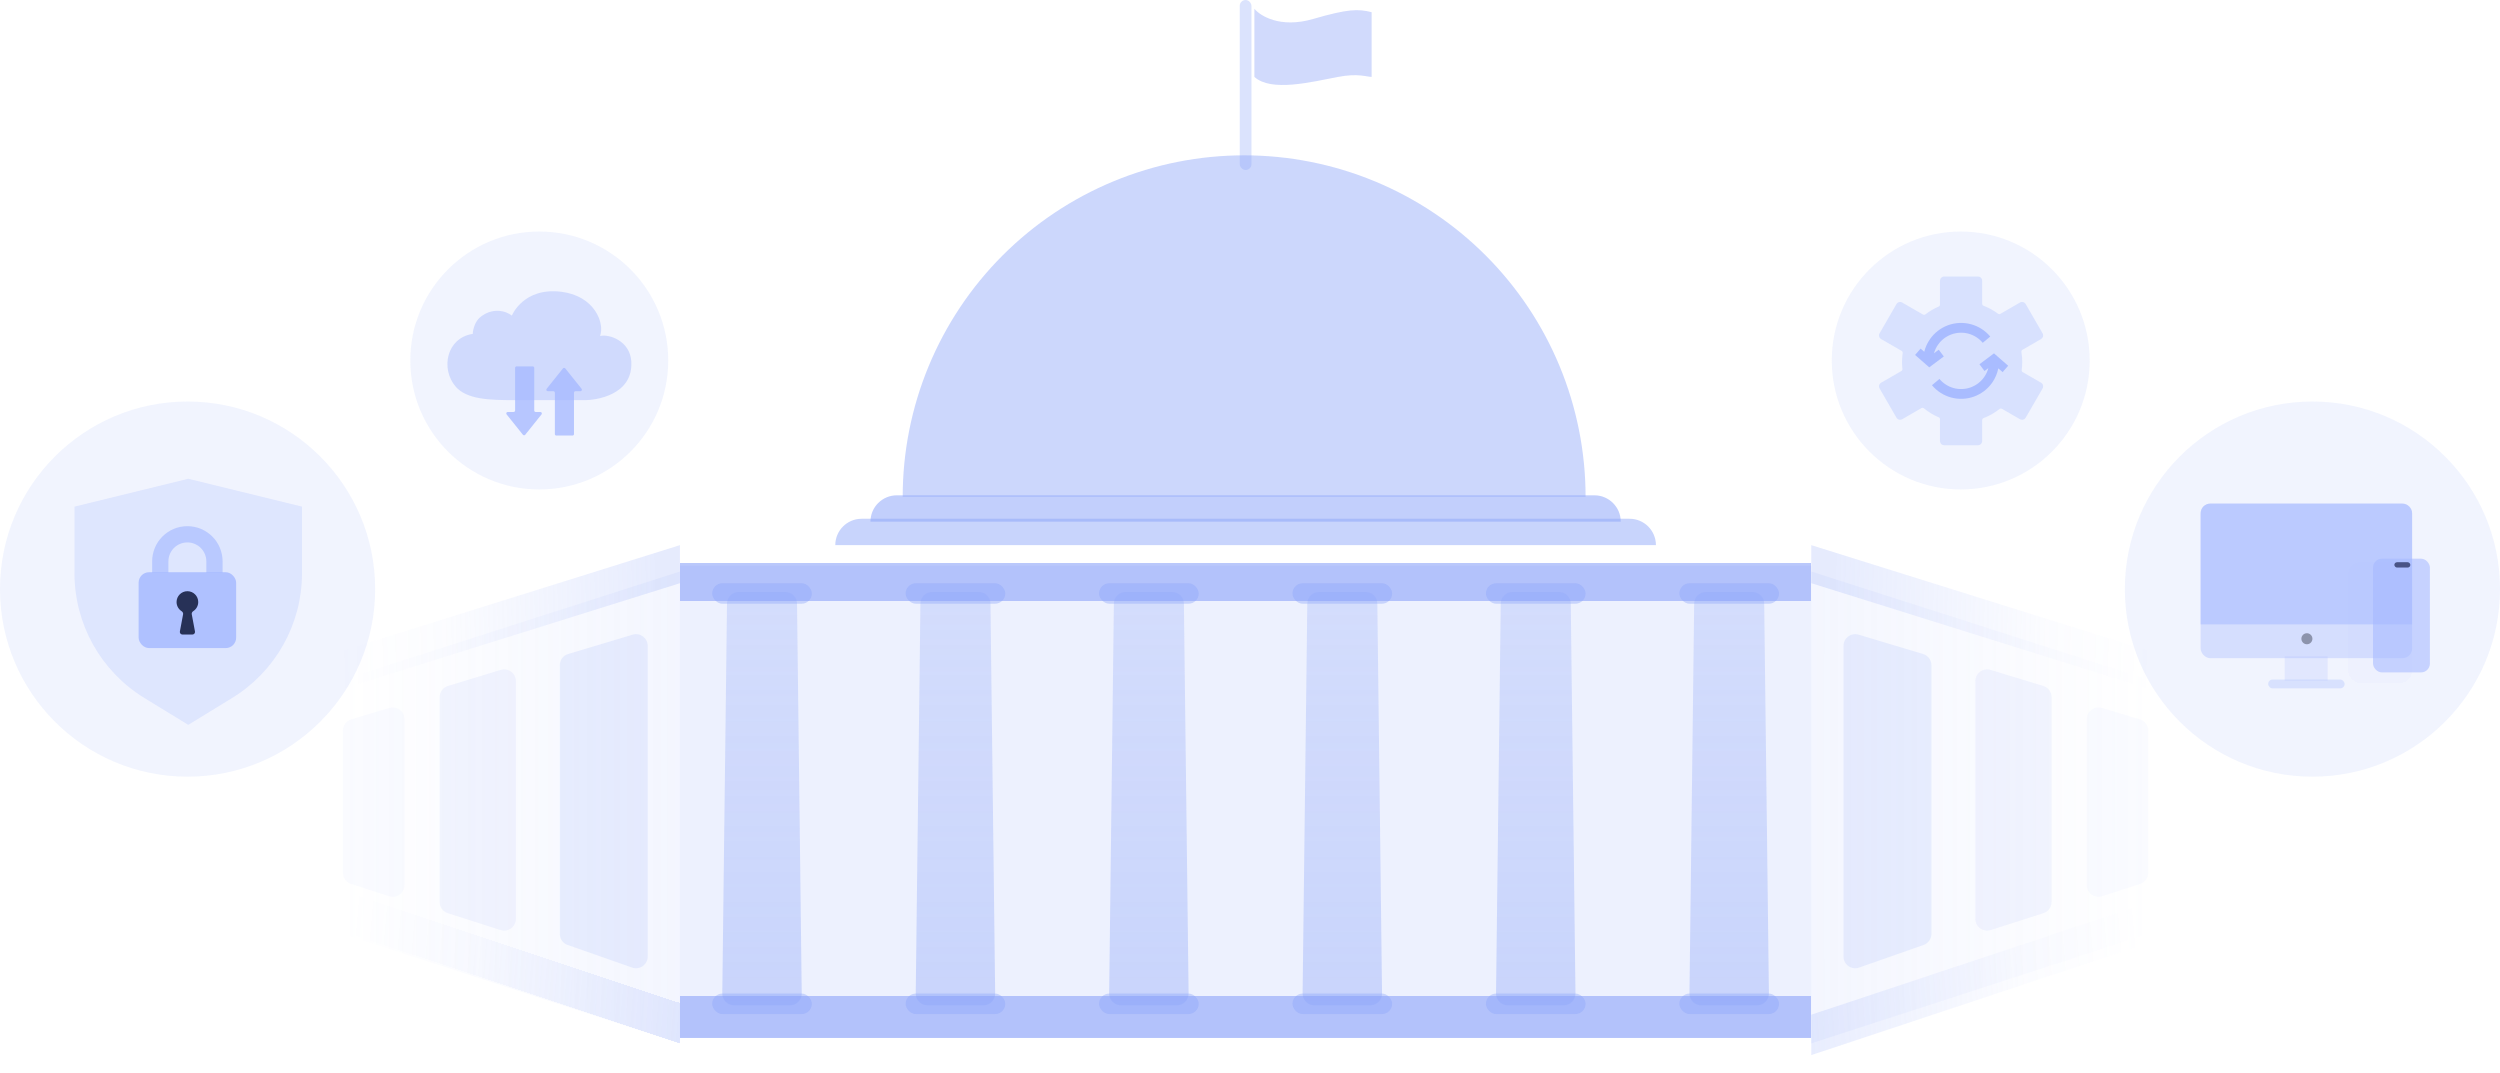 <svg width="853" height="366" viewBox="0 0 853 366" fill="none" xmlns="http://www.w3.org/2000/svg">
<g filter="url(#filter0_b_1424_68056)">
<rect x="423" width="4" height="58" rx="2" fill="#8CA4F9" fill-opacity="0.31"/>
</g>
<g filter="url(#filter1_b_1424_68056)">
<rect x="232" y="193" width="386" height="161" fill="#8CA4F9" fill-opacity="0.16"/>
</g>
<g filter="url(#filter2_bd_1424_68056)">
<rect x="232" y="186" width="386" height="13" fill="#8CA4F9" fill-opacity="0.6" shape-rendering="crispEdges"/>
</g>
<g filter="url(#filter3_b_1424_68056)">
<path d="M117 318.616V231.885L232 195V356L117 318.616Z" fill="url(#paint0_linear_1424_68056)" fill-opacity="0.1"/>
</g>
<path d="M191 226.975C191 225.209 192.159 223.651 193.851 223.144L215.851 216.545C218.417 215.775 221 217.697 221 220.376V326.36C221 329.116 218.278 331.046 215.677 330.135L193.677 322.426C192.074 321.864 191 320.35 191 318.651V226.975Z" fill="#8CA4F9" fill-opacity="0.16"/>
<path d="M150 237.877C150 236.116 151.151 234.563 152.835 234.05L170.835 228.572C173.405 227.79 176 229.713 176 232.399V313.521C176 316.231 173.362 318.156 170.782 317.331L152.782 311.574C151.124 311.044 150 309.504 150 307.764V237.877Z" fill="#8CA4F9" fill-opacity="0.1"/>
<path d="M117 249.289C117 247.524 118.157 245.967 119.848 245.459L132.848 241.549C135.415 240.777 138 242.699 138 245.38V301.996C138 304.713 135.349 306.64 132.765 305.801L119.765 301.582C118.116 301.047 117 299.511 117 297.777V249.289Z" fill="#8CA4F9" fill-opacity="0.04"/>
<g filter="url(#filter4_b_1424_68056)">
<path d="M117 222.012L232 186V198.988L117 235V222.012Z" fill="url(#paint1_linear_1424_68056)" fill-opacity="0.21"/>
</g>
<g filter="url(#filter5_bd_1424_68056)">
<path d="M232 346.216L117 308V321.784L232 360V346.216Z" fill="url(#paint2_linear_1424_68056)" fill-opacity="0.21" shape-rendering="crispEdges"/>
</g>
<g filter="url(#filter6_b_1424_68056)">
<path d="M733 318.616V231.885L618 195V356L733 318.616Z" fill="url(#paint3_linear_1424_68056)" fill-opacity="0.1"/>
</g>
<path d="M659 226.975C659 225.209 657.841 223.651 656.149 223.144L634.149 216.545C631.583 215.775 629 217.697 629 220.376V326.36C629 329.116 631.722 331.046 634.323 330.135L656.323 322.426C657.926 321.864 659 320.35 659 318.651V226.975Z" fill="#8CA4F9" fill-opacity="0.16"/>
<path d="M700 237.877C700 236.116 698.849 234.563 697.165 234.05L679.165 228.572C676.595 227.79 674 229.713 674 232.399V313.521C674 316.231 676.638 318.156 679.218 317.331L697.218 311.574C698.876 311.044 700 309.504 700 307.764V237.877Z" fill="#8CA4F9" fill-opacity="0.1"/>
<path d="M733 249.289C733 247.524 731.843 245.967 730.152 245.459L717.152 241.549C714.585 240.777 712 242.699 712 245.38V301.996C712 304.713 714.651 306.64 717.235 305.801L730.235 301.582C731.884 301.047 733 299.511 733 297.777V249.289Z" fill="#8CA4F9" fill-opacity="0.04"/>
<g filter="url(#filter7_b_1424_68056)">
<path d="M733 222.012L618 186V198.988L733 235V222.012Z" fill="url(#paint4_linear_1424_68056)" fill-opacity="0.21"/>
</g>
<g filter="url(#filter8_b_1424_68056)">
<path d="M618 346.216L733 308V321.784L618 360V346.216Z" fill="url(#paint5_linear_1424_68056)" fill-opacity="0.21"/>
</g>
<g filter="url(#filter9_bd_1424_68056)">
<rect x="232" y="346" width="386" height="14" fill="#8CA4F9" fill-opacity="0.6" shape-rendering="crispEdges"/>
</g>
<g filter="url(#filter10_b_1424_68056)">
<path d="M541 169.5C541 154.201 537.987 139.052 532.132 124.917C526.277 110.783 517.696 97.94 506.878 87.122C496.06 76.304 483.217 67.723 469.083 61.868C454.948 56.013 439.799 53 424.5 53C409.201 53 394.052 56.013 379.917 61.868C365.783 67.723 352.94 76.304 342.122 87.122C331.304 97.94 322.723 110.783 316.868 124.917C311.013 139.052 308 154.201 308 169.5L424.5 169.5H541Z" fill="#8CA4F9" fill-opacity="0.44"/>
</g>
<g filter="url(#filter11_b_1424_68056)">
<path d="M448 6.486C436.699 9.768 429.905 5.324 428 3V26.238C433.714 31.467 447.429 27.981 456.571 26.238C463.429 24.931 466.286 26.238 468 26.238V4.162C463.429 3 460 3 448 6.486Z" fill="#8CA4F9" fill-opacity="0.4"/>
</g>
<g filter="url(#filter12_b_1424_68056)">
<path d="M297 178C297 173.029 301.029 169 306 169H544C548.971 169 553 173.029 553 178H297Z" fill="#8CA4F9" fill-opacity="0.53"/>
</g>
<g filter="url(#filter13_b_1424_68056)">
<path d="M285 186C285 181.029 289.029 177 294 177H556C560.971 177 565 181.029 565 186H285Z" fill="#8CA4F9" fill-opacity="0.48"/>
</g>
<g filter="url(#filter14_b_1424_68056)">
<path d="M248.051 205.952C248.077 203.762 249.86 202 252.051 202H267.946C270.137 202 271.92 203.762 271.946 205.952L273.55 338.952C273.576 341.18 271.778 343 269.55 343H250.447C248.219 343 246.42 341.18 246.447 338.952L248.051 205.952Z" fill="url(#paint6_linear_1424_68056)" fill-opacity="0.37"/>
</g>
<g filter="url(#filter15_b_1424_68056)">
<rect x="243" y="339" width="34" height="7" rx="3.5" fill="#8CA4F9" fill-opacity="0.39"/>
</g>
<g filter="url(#filter16_b_1424_68056)">
<rect x="243" y="199" width="34" height="7" rx="3.5" fill="#8CA4F9" fill-opacity="0.39"/>
</g>
<g filter="url(#filter17_b_1424_68056)">
<path d="M314.051 205.952C314.077 203.762 315.86 202 318.051 202H333.946C336.137 202 337.92 203.762 337.946 205.952L339.55 338.952C339.576 341.18 337.778 343 335.55 343H316.447C314.219 343 312.42 341.18 312.447 338.952L314.051 205.952Z" fill="url(#paint7_linear_1424_68056)" fill-opacity="0.37"/>
</g>
<g filter="url(#filter18_b_1424_68056)">
<rect x="309" y="339" width="34" height="7" rx="3.5" fill="#8CA4F9" fill-opacity="0.39"/>
</g>
<g filter="url(#filter19_b_1424_68056)">
<rect x="309" y="199" width="34" height="7" rx="3.5" fill="#8CA4F9" fill-opacity="0.39"/>
</g>
<g filter="url(#filter20_b_1424_68056)">
<path d="M380.051 205.952C380.077 203.762 381.86 202 384.051 202H399.946C402.137 202 403.92 203.762 403.946 205.952L405.55 338.952C405.576 341.18 403.778 343 401.55 343H382.447C380.219 343 378.42 341.18 378.447 338.952L380.051 205.952Z" fill="url(#paint8_linear_1424_68056)" fill-opacity="0.37"/>
</g>
<g filter="url(#filter21_b_1424_68056)">
<rect x="375" y="339" width="34" height="7" rx="3.5" fill="#8CA4F9" fill-opacity="0.39"/>
</g>
<g filter="url(#filter22_b_1424_68056)">
<rect x="375" y="199" width="34" height="7" rx="3.5" fill="#8CA4F9" fill-opacity="0.39"/>
</g>
<g filter="url(#filter23_b_1424_68056)">
<path d="M446.051 205.952C446.077 203.762 447.86 202 450.051 202H465.946C468.137 202 469.92 203.762 469.946 205.952L471.55 338.952C471.576 341.18 469.778 343 467.55 343H448.447C446.219 343 444.42 341.18 444.447 338.952L446.051 205.952Z" fill="url(#paint9_linear_1424_68056)" fill-opacity="0.37"/>
</g>
<g filter="url(#filter24_b_1424_68056)">
<rect x="441" y="339" width="34" height="7" rx="3.5" fill="#8CA4F9" fill-opacity="0.39"/>
</g>
<g filter="url(#filter25_b_1424_68056)">
<rect x="441" y="199" width="34" height="7" rx="3.5" fill="#8CA4F9" fill-opacity="0.39"/>
</g>
<g filter="url(#filter26_b_1424_68056)">
<path d="M512.051 205.952C512.077 203.762 513.86 202 516.051 202H531.946C534.137 202 535.92 203.762 535.946 205.952L537.55 338.952C537.576 341.18 535.778 343 533.55 343H514.447C512.219 343 510.42 341.18 510.447 338.952L512.051 205.952Z" fill="url(#paint10_linear_1424_68056)" fill-opacity="0.37"/>
</g>
<g filter="url(#filter27_b_1424_68056)">
<rect x="507" y="339" width="34" height="7" rx="3.5" fill="#8CA4F9" fill-opacity="0.39"/>
</g>
<g filter="url(#filter28_b_1424_68056)">
<rect x="507" y="199" width="34" height="7" rx="3.5" fill="#8CA4F9" fill-opacity="0.39"/>
</g>
<g filter="url(#filter29_b_1424_68056)">
<path d="M578.051 205.952C578.077 203.762 579.86 202 582.051 202H597.946C600.137 202 601.92 203.762 601.946 205.952L603.55 338.952C603.576 341.18 601.778 343 599.55 343H580.447C578.219 343 576.42 341.18 576.447 338.952L578.051 205.952Z" fill="url(#paint11_linear_1424_68056)" fill-opacity="0.37"/>
</g>
<g filter="url(#filter30_b_1424_68056)">
<rect x="573" y="339" width="34" height="7" rx="3.5" fill="#8CA4F9" fill-opacity="0.39"/>
</g>
<g filter="url(#filter31_b_1424_68056)">
<rect x="573" y="199" width="34" height="7" rx="3.5" fill="#8CA4F9" fill-opacity="0.39"/>
</g>
<g filter="url(#filter32_b_1424_68056)">
<circle cx="64" cy="201" r="64" fill="#8CA4F9" fill-opacity="0.12"/>
</g>
<g filter="url(#filter33_b_1424_68056)">
<path d="M103.043 172.859L64.229 163.353L25.414 172.859V195.594C25.414 212.964 34.446 229.085 49.261 238.155L64.229 247.319L79.197 238.155C94.011 229.085 103.043 212.964 103.043 195.594V172.859Z" fill="#A4B8FF" fill-opacity="0.24"/>
</g>
<path fill-rule="evenodd" clip-rule="evenodd" d="M63.932 185.076C60.358 185.076 57.461 187.973 57.461 191.547V195.529H51.915V191.547C51.915 184.91 57.295 179.53 63.932 179.53C70.569 179.53 75.949 184.91 75.949 191.547V195.529H70.403V191.547C70.403 187.973 67.506 185.076 63.932 185.076Z" fill="#A4B8FF" fill-opacity="0.64"/>
<g filter="url(#filter34_b_1424_68056)">
<rect x="47.298" y="195.245" width="33.278" height="25.883" rx="3.561" fill="#A4B8FF" fill-opacity="0.8"/>
</g>
<path fill-rule="evenodd" clip-rule="evenodd" d="M65.425 209.581C65.346 209.161 65.585 208.754 65.944 208.522C66.963 207.864 67.638 206.717 67.638 205.413C67.638 203.374 65.988 201.721 63.95 201.716C63.95 201.716 63.95 201.716 63.95 201.716C63.95 201.716 63.95 201.716 63.95 201.716C63.95 201.716 63.95 201.716 63.95 201.716C63.947 201.716 63.944 201.716 63.941 201.716C61.899 201.716 60.243 203.371 60.243 205.413C60.243 206.723 60.924 207.873 61.95 208.53C62.312 208.761 62.552 209.17 62.473 209.592L61.375 215.452C61.272 216 61.692 216.506 62.25 216.506H65.651C66.208 216.506 66.628 216 66.526 215.452L65.425 209.581Z" fill="#273157"/>
<g filter="url(#filter35_b_1424_68056)">
<circle cx="789" cy="201" r="64" fill="#8CA4F9" fill-opacity="0.12"/>
</g>
<rect x="779.534" y="223.956" width="14.657" height="8.285" fill="#A4B8FF" fill-opacity="0.2"/>
<g filter="url(#filter36_b_1424_68056)">
<rect x="750.857" y="171.823" width="72.154" height="52.751" rx="3.314" fill="#A4B8FF" fill-opacity="0.36"/>
</g>
<g filter="url(#filter37_b_1424_68056)">
<path d="M750.857 175.137C750.857 173.307 752.341 171.823 754.171 171.823H819.698C821.528 171.823 823.011 173.307 823.011 175.137V213.054H750.857V175.137Z" fill="#A4B8FF" fill-opacity="0.52"/>
</g>
<g filter="url(#filter38_b_1424_68056)">
<rect x="773.901" y="231.85" width="26.072" height="3.032" rx="1.516" fill="#A4B8FF" fill-opacity="0.32"/>
</g>
<g filter="url(#filter39_bd_1424_68056)">
<rect x="808.466" y="189.407" width="21.828" height="41.231" rx="4.244" fill="#A4B8FF" fill-opacity="0.04" shape-rendering="crispEdges"/>
</g>
<g filter="url(#filter40_b_1424_68056)">
<rect x="809.679" y="190.621" width="19.403" height="38.806" rx="3.032" fill="#A4B8FF" fill-opacity="0.56"/>
</g>
<rect x="816.951" y="191.833" width="5.457" height="1.819" rx="0.91" fill="#2B3563" fill-opacity="0.77"/>
<circle cx="787.115" cy="217.941" r="1.882" fill="#030714" fill-opacity="0.35"/>
<g filter="url(#filter41_b_1424_68056)">
<circle cx="184" cy="123" r="44" fill="#8CA4F9" fill-opacity="0.12"/>
</g>
<g filter="url(#filter42_b_1424_68056)">
<path d="M215.393 123.235C216.177 135.006 202.882 136.53 199.719 136.53H175.274C167.075 136.53 159.21 136.301 155.446 131.894C150.286 125.85 152.307 115.293 161.32 113.91C161.32 112.189 162.255 109.593 163.67 108.376C167.873 104.763 172.596 106.011 174.643 107.685C174.643 107.685 178.554 97.878 191.651 99.566C202.785 101 206.381 110.106 204.75 114.628C207.949 113.91 214.935 116.362 215.393 123.235Z" fill="#8CA4FA" fill-opacity="0.32"/>
</g>
<g filter="url(#filter43_d_1424_68056)">
<g filter="url(#filter44_b_1424_68056)">
<path fill-rule="evenodd" clip-rule="evenodd" d="M196.042 131.466C196.463 131.466 196.697 130.979 196.434 130.65L190.862 123.692C190.661 123.441 190.279 123.441 190.078 123.692L184.506 130.65C184.242 130.979 184.476 131.466 184.898 131.466H186.807C187.084 131.466 187.309 131.691 187.309 131.968V146.101C187.309 146.378 187.534 146.603 187.811 146.603H193.335C193.612 146.603 193.837 146.378 193.837 146.101V131.968C193.837 131.691 194.062 131.466 194.339 131.466H196.042Z" fill="#A4B8FF" fill-opacity="0.76"/>
</g>
<g filter="url(#filter45_b_1424_68056)">
<path fill-rule="evenodd" clip-rule="evenodd" d="M182.376 138.557C182.797 138.557 183.031 139.044 182.768 139.373L177.196 146.331C176.995 146.582 176.613 146.582 176.412 146.331L170.84 139.373C170.576 139.044 170.81 138.557 171.232 138.557H173.241C173.519 138.557 173.743 138.332 173.743 138.055V123.502C173.743 123.225 173.968 123 174.246 123H179.769C180.047 123 180.272 123.225 180.272 123.502V138.055C180.272 138.332 180.496 138.557 180.774 138.557H182.376Z" fill="#A4B8FF" fill-opacity="0.76"/>
</g>
</g>
<g filter="url(#filter46_b_1424_68056)">
<circle cx="669" cy="123" r="44" fill="#8CA4F9" fill-opacity="0.12"/>
</g>
<g filter="url(#filter47_b_1424_68056)">
<path fill-rule="evenodd" clip-rule="evenodd" d="M676.319 95.785C676.319 94.99 675.675 94.345 674.88 94.345H663.365C662.57 94.345 661.925 94.99 661.925 95.785V103.929C661.925 104.224 661.745 104.489 661.473 104.604C659.845 105.295 658.324 106.191 656.943 107.259C656.707 107.442 656.384 107.468 656.125 107.319L649.036 103.226C648.348 102.829 647.467 103.065 647.07 103.753L641.312 113.725C640.915 114.414 641.151 115.294 641.839 115.692L648.835 119.731C649.096 119.881 649.234 120.179 649.191 120.477C649.045 121.461 648.97 122.468 648.97 123.493C648.97 124.294 649.016 125.085 649.106 125.863C649.139 126.154 649.001 126.44 648.747 126.586L641.839 130.574C641.151 130.972 640.915 131.852 641.312 132.541L647.07 142.513C647.467 143.201 648.348 143.437 649.036 143.04L655.603 139.248C655.869 139.095 656.202 139.128 656.438 139.323C657.95 140.57 659.644 141.605 661.473 142.382C661.745 142.497 661.925 142.761 661.925 143.056V150.481C661.925 151.276 662.57 151.92 663.365 151.92H674.88C675.675 151.92 676.319 151.276 676.319 150.481V143.345C676.319 143.04 676.512 142.77 676.797 142.661C678.775 141.905 680.606 140.853 682.236 139.557C682.472 139.369 682.799 139.34 683.061 139.491L689.208 143.04C689.896 143.437 690.776 143.201 691.174 142.513L696.931 132.541C697.329 131.852 697.093 130.972 696.405 130.574L690.168 126.973C689.909 126.824 689.771 126.532 689.811 126.237C689.931 125.339 689.993 124.423 689.993 123.493C689.993 122.34 689.898 121.21 689.715 120.11C689.665 119.807 689.803 119.503 690.068 119.35L696.405 115.692C697.093 115.294 697.329 114.414 696.931 113.725L691.174 103.753C690.776 103.065 689.896 102.829 689.208 103.226L682.527 107.083C682.273 107.23 681.956 107.207 681.72 107.032C680.223 105.917 678.569 105.001 676.797 104.325C676.512 104.216 676.319 103.945 676.319 103.64V95.785Z" fill="#A4B8FF" fill-opacity="0.32"/>
</g>
<path fill-rule="evenodd" clip-rule="evenodd" d="M659.871 120.539L661.499 119.318L663.227 121.621L658.263 125.344L653.423 121.109L655.319 118.942L656.553 120.022C656.934 118.479 657.599 117.011 658.522 115.695C660.05 113.516 662.212 111.86 664.715 110.953C667.217 110.046 669.938 109.932 672.508 110.627C675.077 111.321 677.37 112.79 679.075 114.834L676.51 116.974C675.244 115.457 673.543 114.367 671.636 113.852C669.729 113.337 667.71 113.422 665.853 114.094C663.996 114.767 662.391 115.996 661.257 117.613C660.63 118.508 660.163 119.498 659.871 120.539ZM679.735 130.57C680.769 129.096 681.479 127.43 681.829 125.682L683.293 126.963L685.189 124.796L680.349 120.561L675.385 124.284L677.113 126.587L678.417 125.608C678.128 126.692 677.65 127.723 676.999 128.652C675.865 130.269 674.26 131.498 672.403 132.171C670.546 132.844 668.527 132.928 666.621 132.413C664.714 131.898 663.012 130.808 661.747 129.291L659.181 131.432C660.886 133.475 663.18 134.944 665.749 135.639C668.318 136.333 671.039 136.219 673.542 135.312C676.044 134.405 678.206 132.75 679.735 130.57Z" fill="#A4B8FF" fill-opacity="0.88"/>
<defs>
<filter id="filter0_b_1424_68056" x="323" y="-100" width="204" height="258" filterUnits="userSpaceOnUse" color-interpolation-filters="sRGB">
<feFlood flood-opacity="0" result="BackgroundImageFix"/>
<feGaussianBlur in="BackgroundImageFix" stdDeviation="50"/>
<feComposite in2="SourceAlpha" operator="in" result="effect1_backgroundBlur_1424_68056"/>
<feBlend mode="normal" in="SourceGraphic" in2="effect1_backgroundBlur_1424_68056" result="shape"/>
</filter>
<filter id="filter1_b_1424_68056" x="132" y="93" width="586" height="361" filterUnits="userSpaceOnUse" color-interpolation-filters="sRGB">
<feFlood flood-opacity="0" result="BackgroundImageFix"/>
<feGaussianBlur in="BackgroundImageFix" stdDeviation="50"/>
<feComposite in2="SourceAlpha" operator="in" result="effect1_backgroundBlur_1424_68056"/>
<feBlend mode="normal" in="SourceGraphic" in2="effect1_backgroundBlur_1424_68056" result="shape"/>
</filter>
<filter id="filter2_bd_1424_68056" x="132" y="86" width="586" height="213" filterUnits="userSpaceOnUse" color-interpolation-filters="sRGB">
<feFlood flood-opacity="0" result="BackgroundImageFix"/>
<feGaussianBlur in="BackgroundImageFix" stdDeviation="50"/>
<feComposite in2="SourceAlpha" operator="in" result="effect1_backgroundBlur_1424_68056"/>
<feColorMatrix in="SourceAlpha" type="matrix" values="0 0 0 0 0 0 0 0 0 0 0 0 0 0 0 0 0 0 127 0" result="hardAlpha"/>
<feOffset dy="6"/>
<feGaussianBlur stdDeviation="6"/>
<feComposite in2="hardAlpha" operator="out"/>
<feColorMatrix type="matrix" values="0 0 0 0 0.019 0 0 0 0 0.037 0 0 0 0 0.096 0 0 0 0.15 0"/>
<feBlend mode="normal" in2="effect1_backgroundBlur_1424_68056" result="effect2_dropShadow_1424_68056"/>
<feBlend mode="normal" in="SourceGraphic" in2="effect2_dropShadow_1424_68056" result="shape"/>
</filter>
<filter id="filter3_b_1424_68056" x="17" y="95" width="315" height="361" filterUnits="userSpaceOnUse" color-interpolation-filters="sRGB">
<feFlood flood-opacity="0" result="BackgroundImageFix"/>
<feGaussianBlur in="BackgroundImageFix" stdDeviation="50"/>
<feComposite in2="SourceAlpha" operator="in" result="effect1_backgroundBlur_1424_68056"/>
<feBlend mode="normal" in="SourceGraphic" in2="effect1_backgroundBlur_1424_68056" result="shape"/>
</filter>
<filter id="filter4_b_1424_68056" x="17" y="86" width="315" height="249" filterUnits="userSpaceOnUse" color-interpolation-filters="sRGB">
<feFlood flood-opacity="0" result="BackgroundImageFix"/>
<feGaussianBlur in="BackgroundImageFix" stdDeviation="50"/>
<feComposite in2="SourceAlpha" operator="in" result="effect1_backgroundBlur_1424_68056"/>
<feBlend mode="normal" in="SourceGraphic" in2="effect1_backgroundBlur_1424_68056" result="shape"/>
</filter>
<filter id="filter5_bd_1424_68056" x="17" y="208" width="315" height="252" filterUnits="userSpaceOnUse" color-interpolation-filters="sRGB">
<feFlood flood-opacity="0" result="BackgroundImageFix"/>
<feGaussianBlur in="BackgroundImageFix" stdDeviation="50"/>
<feComposite in2="SourceAlpha" operator="in" result="effect1_backgroundBlur_1424_68056"/>
<feColorMatrix in="SourceAlpha" type="matrix" values="0 0 0 0 0 0 0 0 0 0 0 0 0 0 0 0 0 0 127 0" result="hardAlpha"/>
<feOffset dy="-4"/>
<feGaussianBlur stdDeviation="2"/>
<feComposite in2="hardAlpha" operator="out"/>
<feColorMatrix type="matrix" values="0 0 0 0 0.02 0 0 0 0 0.035 0 0 0 0 0.094 0 0 0 0.15 0"/>
<feBlend mode="normal" in2="effect1_backgroundBlur_1424_68056" result="effect2_dropShadow_1424_68056"/>
<feBlend mode="normal" in="SourceGraphic" in2="effect2_dropShadow_1424_68056" result="shape"/>
</filter>
<filter id="filter6_b_1424_68056" x="518" y="95" width="315" height="361" filterUnits="userSpaceOnUse" color-interpolation-filters="sRGB">
<feFlood flood-opacity="0" result="BackgroundImageFix"/>
<feGaussianBlur in="BackgroundImageFix" stdDeviation="50"/>
<feComposite in2="SourceAlpha" operator="in" result="effect1_backgroundBlur_1424_68056"/>
<feBlend mode="normal" in="SourceGraphic" in2="effect1_backgroundBlur_1424_68056" result="shape"/>
</filter>
<filter id="filter7_b_1424_68056" x="518" y="86" width="315" height="249" filterUnits="userSpaceOnUse" color-interpolation-filters="sRGB">
<feFlood flood-opacity="0" result="BackgroundImageFix"/>
<feGaussianBlur in="BackgroundImageFix" stdDeviation="50"/>
<feComposite in2="SourceAlpha" operator="in" result="effect1_backgroundBlur_1424_68056"/>
<feBlend mode="normal" in="SourceGraphic" in2="effect1_backgroundBlur_1424_68056" result="shape"/>
</filter>
<filter id="filter8_b_1424_68056" x="518" y="208" width="315" height="252" filterUnits="userSpaceOnUse" color-interpolation-filters="sRGB">
<feFlood flood-opacity="0" result="BackgroundImageFix"/>
<feGaussianBlur in="BackgroundImageFix" stdDeviation="50"/>
<feComposite in2="SourceAlpha" operator="in" result="effect1_backgroundBlur_1424_68056"/>
<feBlend mode="normal" in="SourceGraphic" in2="effect1_backgroundBlur_1424_68056" result="shape"/>
</filter>
<filter id="filter9_bd_1424_68056" x="132" y="246" width="586" height="214" filterUnits="userSpaceOnUse" color-interpolation-filters="sRGB">
<feFlood flood-opacity="0" result="BackgroundImageFix"/>
<feGaussianBlur in="BackgroundImageFix" stdDeviation="50"/>
<feComposite in2="SourceAlpha" operator="in" result="effect1_backgroundBlur_1424_68056"/>
<feColorMatrix in="SourceAlpha" type="matrix" values="0 0 0 0 0 0 0 0 0 0 0 0 0 0 0 0 0 0 127 0" result="hardAlpha"/>
<feOffset dy="-6"/>
<feGaussianBlur stdDeviation="6"/>
<feComposite in2="hardAlpha" operator="out"/>
<feColorMatrix type="matrix" values="0 0 0 0 0.02 0 0 0 0 0.035 0 0 0 0 0.094 0 0 0 0.15 0"/>
<feBlend mode="normal" in2="effect1_backgroundBlur_1424_68056" result="effect2_dropShadow_1424_68056"/>
<feBlend mode="normal" in="SourceGraphic" in2="effect2_dropShadow_1424_68056" result="shape"/>
</filter>
<filter id="filter10_b_1424_68056" x="208" y="-47" width="433" height="316.5" filterUnits="userSpaceOnUse" color-interpolation-filters="sRGB">
<feFlood flood-opacity="0" result="BackgroundImageFix"/>
<feGaussianBlur in="BackgroundImageFix" stdDeviation="50"/>
<feComposite in2="SourceAlpha" operator="in" result="effect1_backgroundBlur_1424_68056"/>
<feBlend mode="normal" in="SourceGraphic" in2="effect1_backgroundBlur_1424_68056" result="shape"/>
</filter>
<filter id="filter11_b_1424_68056" x="328" y="-97" width="240" height="226" filterUnits="userSpaceOnUse" color-interpolation-filters="sRGB">
<feFlood flood-opacity="0" result="BackgroundImageFix"/>
<feGaussianBlur in="BackgroundImageFix" stdDeviation="50"/>
<feComposite in2="SourceAlpha" operator="in" result="effect1_backgroundBlur_1424_68056"/>
<feBlend mode="normal" in="SourceGraphic" in2="effect1_backgroundBlur_1424_68056" result="shape"/>
</filter>
<filter id="filter12_b_1424_68056" x="197" y="69" width="456" height="209" filterUnits="userSpaceOnUse" color-interpolation-filters="sRGB">
<feFlood flood-opacity="0" result="BackgroundImageFix"/>
<feGaussianBlur in="BackgroundImageFix" stdDeviation="50"/>
<feComposite in2="SourceAlpha" operator="in" result="effect1_backgroundBlur_1424_68056"/>
<feBlend mode="normal" in="SourceGraphic" in2="effect1_backgroundBlur_1424_68056" result="shape"/>
</filter>
<filter id="filter13_b_1424_68056" x="185" y="77" width="480" height="209" filterUnits="userSpaceOnUse" color-interpolation-filters="sRGB">
<feFlood flood-opacity="0" result="BackgroundImageFix"/>
<feGaussianBlur in="BackgroundImageFix" stdDeviation="50"/>
<feComposite in2="SourceAlpha" operator="in" result="effect1_backgroundBlur_1424_68056"/>
<feBlend mode="normal" in="SourceGraphic" in2="effect1_backgroundBlur_1424_68056" result="shape"/>
</filter>
<filter id="filter14_b_1424_68056" x="146.447" y="102" width="227.103" height="341" filterUnits="userSpaceOnUse" color-interpolation-filters="sRGB">
<feFlood flood-opacity="0" result="BackgroundImageFix"/>
<feGaussianBlur in="BackgroundImageFix" stdDeviation="50"/>
<feComposite in2="SourceAlpha" operator="in" result="effect1_backgroundBlur_1424_68056"/>
<feBlend mode="normal" in="SourceGraphic" in2="effect1_backgroundBlur_1424_68056" result="shape"/>
</filter>
<filter id="filter15_b_1424_68056" x="143" y="239" width="234" height="207" filterUnits="userSpaceOnUse" color-interpolation-filters="sRGB">
<feFlood flood-opacity="0" result="BackgroundImageFix"/>
<feGaussianBlur in="BackgroundImageFix" stdDeviation="50"/>
<feComposite in2="SourceAlpha" operator="in" result="effect1_backgroundBlur_1424_68056"/>
<feBlend mode="normal" in="SourceGraphic" in2="effect1_backgroundBlur_1424_68056" result="shape"/>
</filter>
<filter id="filter16_b_1424_68056" x="143" y="99" width="234" height="207" filterUnits="userSpaceOnUse" color-interpolation-filters="sRGB">
<feFlood flood-opacity="0" result="BackgroundImageFix"/>
<feGaussianBlur in="BackgroundImageFix" stdDeviation="50"/>
<feComposite in2="SourceAlpha" operator="in" result="effect1_backgroundBlur_1424_68056"/>
<feBlend mode="normal" in="SourceGraphic" in2="effect1_backgroundBlur_1424_68056" result="shape"/>
</filter>
<filter id="filter17_b_1424_68056" x="212.447" y="102" width="227.103" height="341" filterUnits="userSpaceOnUse" color-interpolation-filters="sRGB">
<feFlood flood-opacity="0" result="BackgroundImageFix"/>
<feGaussianBlur in="BackgroundImageFix" stdDeviation="50"/>
<feComposite in2="SourceAlpha" operator="in" result="effect1_backgroundBlur_1424_68056"/>
<feBlend mode="normal" in="SourceGraphic" in2="effect1_backgroundBlur_1424_68056" result="shape"/>
</filter>
<filter id="filter18_b_1424_68056" x="209" y="239" width="234" height="207" filterUnits="userSpaceOnUse" color-interpolation-filters="sRGB">
<feFlood flood-opacity="0" result="BackgroundImageFix"/>
<feGaussianBlur in="BackgroundImageFix" stdDeviation="50"/>
<feComposite in2="SourceAlpha" operator="in" result="effect1_backgroundBlur_1424_68056"/>
<feBlend mode="normal" in="SourceGraphic" in2="effect1_backgroundBlur_1424_68056" result="shape"/>
</filter>
<filter id="filter19_b_1424_68056" x="209" y="99" width="234" height="207" filterUnits="userSpaceOnUse" color-interpolation-filters="sRGB">
<feFlood flood-opacity="0" result="BackgroundImageFix"/>
<feGaussianBlur in="BackgroundImageFix" stdDeviation="50"/>
<feComposite in2="SourceAlpha" operator="in" result="effect1_backgroundBlur_1424_68056"/>
<feBlend mode="normal" in="SourceGraphic" in2="effect1_backgroundBlur_1424_68056" result="shape"/>
</filter>
<filter id="filter20_b_1424_68056" x="278.447" y="102" width="227.103" height="341" filterUnits="userSpaceOnUse" color-interpolation-filters="sRGB">
<feFlood flood-opacity="0" result="BackgroundImageFix"/>
<feGaussianBlur in="BackgroundImageFix" stdDeviation="50"/>
<feComposite in2="SourceAlpha" operator="in" result="effect1_backgroundBlur_1424_68056"/>
<feBlend mode="normal" in="SourceGraphic" in2="effect1_backgroundBlur_1424_68056" result="shape"/>
</filter>
<filter id="filter21_b_1424_68056" x="275" y="239" width="234" height="207" filterUnits="userSpaceOnUse" color-interpolation-filters="sRGB">
<feFlood flood-opacity="0" result="BackgroundImageFix"/>
<feGaussianBlur in="BackgroundImageFix" stdDeviation="50"/>
<feComposite in2="SourceAlpha" operator="in" result="effect1_backgroundBlur_1424_68056"/>
<feBlend mode="normal" in="SourceGraphic" in2="effect1_backgroundBlur_1424_68056" result="shape"/>
</filter>
<filter id="filter22_b_1424_68056" x="275" y="99" width="234" height="207" filterUnits="userSpaceOnUse" color-interpolation-filters="sRGB">
<feFlood flood-opacity="0" result="BackgroundImageFix"/>
<feGaussianBlur in="BackgroundImageFix" stdDeviation="50"/>
<feComposite in2="SourceAlpha" operator="in" result="effect1_backgroundBlur_1424_68056"/>
<feBlend mode="normal" in="SourceGraphic" in2="effect1_backgroundBlur_1424_68056" result="shape"/>
</filter>
<filter id="filter23_b_1424_68056" x="344.447" y="102" width="227.103" height="341" filterUnits="userSpaceOnUse" color-interpolation-filters="sRGB">
<feFlood flood-opacity="0" result="BackgroundImageFix"/>
<feGaussianBlur in="BackgroundImageFix" stdDeviation="50"/>
<feComposite in2="SourceAlpha" operator="in" result="effect1_backgroundBlur_1424_68056"/>
<feBlend mode="normal" in="SourceGraphic" in2="effect1_backgroundBlur_1424_68056" result="shape"/>
</filter>
<filter id="filter24_b_1424_68056" x="341" y="239" width="234" height="207" filterUnits="userSpaceOnUse" color-interpolation-filters="sRGB">
<feFlood flood-opacity="0" result="BackgroundImageFix"/>
<feGaussianBlur in="BackgroundImageFix" stdDeviation="50"/>
<feComposite in2="SourceAlpha" operator="in" result="effect1_backgroundBlur_1424_68056"/>
<feBlend mode="normal" in="SourceGraphic" in2="effect1_backgroundBlur_1424_68056" result="shape"/>
</filter>
<filter id="filter25_b_1424_68056" x="341" y="99" width="234" height="207" filterUnits="userSpaceOnUse" color-interpolation-filters="sRGB">
<feFlood flood-opacity="0" result="BackgroundImageFix"/>
<feGaussianBlur in="BackgroundImageFix" stdDeviation="50"/>
<feComposite in2="SourceAlpha" operator="in" result="effect1_backgroundBlur_1424_68056"/>
<feBlend mode="normal" in="SourceGraphic" in2="effect1_backgroundBlur_1424_68056" result="shape"/>
</filter>
<filter id="filter26_b_1424_68056" x="410.447" y="102" width="227.103" height="341" filterUnits="userSpaceOnUse" color-interpolation-filters="sRGB">
<feFlood flood-opacity="0" result="BackgroundImageFix"/>
<feGaussianBlur in="BackgroundImageFix" stdDeviation="50"/>
<feComposite in2="SourceAlpha" operator="in" result="effect1_backgroundBlur_1424_68056"/>
<feBlend mode="normal" in="SourceGraphic" in2="effect1_backgroundBlur_1424_68056" result="shape"/>
</filter>
<filter id="filter27_b_1424_68056" x="407" y="239" width="234" height="207" filterUnits="userSpaceOnUse" color-interpolation-filters="sRGB">
<feFlood flood-opacity="0" result="BackgroundImageFix"/>
<feGaussianBlur in="BackgroundImageFix" stdDeviation="50"/>
<feComposite in2="SourceAlpha" operator="in" result="effect1_backgroundBlur_1424_68056"/>
<feBlend mode="normal" in="SourceGraphic" in2="effect1_backgroundBlur_1424_68056" result="shape"/>
</filter>
<filter id="filter28_b_1424_68056" x="407" y="99" width="234" height="207" filterUnits="userSpaceOnUse" color-interpolation-filters="sRGB">
<feFlood flood-opacity="0" result="BackgroundImageFix"/>
<feGaussianBlur in="BackgroundImageFix" stdDeviation="50"/>
<feComposite in2="SourceAlpha" operator="in" result="effect1_backgroundBlur_1424_68056"/>
<feBlend mode="normal" in="SourceGraphic" in2="effect1_backgroundBlur_1424_68056" result="shape"/>
</filter>
<filter id="filter29_b_1424_68056" x="476.447" y="102" width="227.103" height="341" filterUnits="userSpaceOnUse" color-interpolation-filters="sRGB">
<feFlood flood-opacity="0" result="BackgroundImageFix"/>
<feGaussianBlur in="BackgroundImageFix" stdDeviation="50"/>
<feComposite in2="SourceAlpha" operator="in" result="effect1_backgroundBlur_1424_68056"/>
<feBlend mode="normal" in="SourceGraphic" in2="effect1_backgroundBlur_1424_68056" result="shape"/>
</filter>
<filter id="filter30_b_1424_68056" x="473" y="239" width="234" height="207" filterUnits="userSpaceOnUse" color-interpolation-filters="sRGB">
<feFlood flood-opacity="0" result="BackgroundImageFix"/>
<feGaussianBlur in="BackgroundImageFix" stdDeviation="50"/>
<feComposite in2="SourceAlpha" operator="in" result="effect1_backgroundBlur_1424_68056"/>
<feBlend mode="normal" in="SourceGraphic" in2="effect1_backgroundBlur_1424_68056" result="shape"/>
</filter>
<filter id="filter31_b_1424_68056" x="473" y="99" width="234" height="207" filterUnits="userSpaceOnUse" color-interpolation-filters="sRGB">
<feFlood flood-opacity="0" result="BackgroundImageFix"/>
<feGaussianBlur in="BackgroundImageFix" stdDeviation="50"/>
<feComposite in2="SourceAlpha" operator="in" result="effect1_backgroundBlur_1424_68056"/>
<feBlend mode="normal" in="SourceGraphic" in2="effect1_backgroundBlur_1424_68056" result="shape"/>
</filter>
<filter id="filter32_b_1424_68056" x="-106.764" y="30.236" width="341.529" height="341.529" filterUnits="userSpaceOnUse" color-interpolation-filters="sRGB">
<feFlood flood-opacity="0" result="BackgroundImageFix"/>
<feGaussianBlur in="BackgroundImageFix" stdDeviation="53.382"/>
<feComposite in2="SourceAlpha" operator="in" result="effect1_backgroundBlur_1424_68056"/>
<feBlend mode="normal" in="SourceGraphic" in2="effect1_backgroundBlur_1424_68056" result="shape"/>
</filter>
<filter id="filter33_b_1424_68056" x="-51.619" y="86.32" width="231.696" height="238.033" filterUnits="userSpaceOnUse" color-interpolation-filters="sRGB">
<feFlood flood-opacity="0" result="BackgroundImageFix"/>
<feGaussianBlur in="BackgroundImageFix" stdDeviation="38.517"/>
<feComposite in2="SourceAlpha" operator="in" result="effect1_backgroundBlur_1424_68056"/>
<feBlend mode="normal" in="SourceGraphic" in2="effect1_backgroundBlur_1424_68056" result="shape"/>
</filter>
<filter id="filter34_b_1424_68056" x="-29.735" y="118.212" width="187.345" height="179.95" filterUnits="userSpaceOnUse" color-interpolation-filters="sRGB">
<feFlood flood-opacity="0" result="BackgroundImageFix"/>
<feGaussianBlur in="BackgroundImageFix" stdDeviation="38.517"/>
<feComposite in2="SourceAlpha" operator="in" result="effect1_backgroundBlur_1424_68056"/>
<feBlend mode="normal" in="SourceGraphic" in2="effect1_backgroundBlur_1424_68056" result="shape"/>
</filter>
<filter id="filter35_b_1424_68056" x="618.236" y="30.236" width="341.529" height="341.529" filterUnits="userSpaceOnUse" color-interpolation-filters="sRGB">
<feFlood flood-opacity="0" result="BackgroundImageFix"/>
<feGaussianBlur in="BackgroundImageFix" stdDeviation="53.382"/>
<feComposite in2="SourceAlpha" operator="in" result="effect1_backgroundBlur_1424_68056"/>
<feBlend mode="normal" in="SourceGraphic" in2="effect1_backgroundBlur_1424_68056" result="shape"/>
</filter>
<filter id="filter36_b_1424_68056" x="690.224" y="111.19" width="193.421" height="174.018" filterUnits="userSpaceOnUse" color-interpolation-filters="sRGB">
<feFlood flood-opacity="0" result="BackgroundImageFix"/>
<feGaussianBlur in="BackgroundImageFix" stdDeviation="30.317"/>
<feComposite in2="SourceAlpha" operator="in" result="effect1_backgroundBlur_1424_68056"/>
<feBlend mode="normal" in="SourceGraphic" in2="effect1_backgroundBlur_1424_68056" result="shape"/>
</filter>
<filter id="filter37_b_1424_68056" x="690.224" y="111.19" width="193.421" height="162.498" filterUnits="userSpaceOnUse" color-interpolation-filters="sRGB">
<feFlood flood-opacity="0" result="BackgroundImageFix"/>
<feGaussianBlur in="BackgroundImageFix" stdDeviation="30.317"/>
<feComposite in2="SourceAlpha" operator="in" result="effect1_backgroundBlur_1424_68056"/>
<feBlend mode="normal" in="SourceGraphic" in2="effect1_backgroundBlur_1424_68056" result="shape"/>
</filter>
<filter id="filter38_b_1424_68056" x="713.268" y="171.217" width="147.339" height="124.299" filterUnits="userSpaceOnUse" color-interpolation-filters="sRGB">
<feFlood flood-opacity="0" result="BackgroundImageFix"/>
<feGaussianBlur in="BackgroundImageFix" stdDeviation="30.317"/>
<feComposite in2="SourceAlpha" operator="in" result="effect1_backgroundBlur_1424_68056"/>
<feBlend mode="normal" in="SourceGraphic" in2="effect1_backgroundBlur_1424_68056" result="shape"/>
</filter>
<filter id="filter39_bd_1424_68056" x="747.832" y="128.774" width="143.095" height="162.498" filterUnits="userSpaceOnUse" color-interpolation-filters="sRGB">
<feFlood flood-opacity="0" result="BackgroundImageFix"/>
<feGaussianBlur in="BackgroundImageFix" stdDeviation="30.317"/>
<feComposite in2="SourceAlpha" operator="in" result="effect1_backgroundBlur_1424_68056"/>
<feColorMatrix in="SourceAlpha" type="matrix" values="0 0 0 0 0 0 0 0 0 0 0 0 0 0 0 0 0 0 127 0" result="hardAlpha"/>
<feOffset dx="-7.276" dy="2.425"/>
<feGaussianBlur stdDeviation="6.063"/>
<feComposite in2="hardAlpha" operator="out"/>
<feColorMatrix type="matrix" values="0 0 0 0 0.008 0 0 0 0 0.051 0 0 0 0 0.192 0 0 0 0.25 0"/>
<feBlend mode="normal" in2="effect1_backgroundBlur_1424_68056" result="effect2_dropShadow_1424_68056"/>
<feBlend mode="normal" in="SourceGraphic" in2="effect2_dropShadow_1424_68056" result="shape"/>
</filter>
<filter id="filter40_b_1424_68056" x="749.045" y="129.987" width="140.669" height="160.073" filterUnits="userSpaceOnUse" color-interpolation-filters="sRGB">
<feFlood flood-opacity="0" result="BackgroundImageFix"/>
<feGaussianBlur in="BackgroundImageFix" stdDeviation="30.317"/>
<feComposite in2="SourceAlpha" operator="in" result="effect1_backgroundBlur_1424_68056"/>
<feBlend mode="normal" in="SourceGraphic" in2="effect1_backgroundBlur_1424_68056" result="shape"/>
</filter>
<filter id="filter41_b_1424_68056" x="47.57" y="-13.43" width="272.86" height="272.86" filterUnits="userSpaceOnUse" color-interpolation-filters="sRGB">
<feFlood flood-opacity="0" result="BackgroundImageFix"/>
<feGaussianBlur in="BackgroundImageFix" stdDeviation="46.215"/>
<feComposite in2="SourceAlpha" operator="in" result="effect1_backgroundBlur_1424_68056"/>
<feBlend mode="normal" in="SourceGraphic" in2="effect1_backgroundBlur_1424_68056" result="shape"/>
</filter>
<filter id="filter42_b_1424_68056" x="102.44" y="49.154" width="163.203" height="137.592" filterUnits="userSpaceOnUse" color-interpolation-filters="sRGB">
<feFlood flood-opacity="0" result="BackgroundImageFix"/>
<feGaussianBlur in="BackgroundImageFix" stdDeviation="25.108"/>
<feComposite in2="SourceAlpha" operator="in" result="effect1_backgroundBlur_1424_68056"/>
<feBlend mode="normal" in="SourceGraphic" in2="effect1_backgroundBlur_1424_68056" result="shape"/>
</filter>
<filter id="filter43_d_1424_68056" x="158.677" y="110.948" width="53.937" height="51.724" filterUnits="userSpaceOnUse" color-interpolation-filters="sRGB">
<feFlood flood-opacity="0" result="BackgroundImageFix"/>
<feColorMatrix in="SourceAlpha" type="matrix" values="0 0 0 0 0 0 0 0 0 0 0 0 0 0 0 0 0 0 127 0" result="hardAlpha"/>
<feOffset dx="2.009" dy="2.009"/>
<feGaussianBlur stdDeviation="7.03"/>
<feComposite in2="hardAlpha" operator="out"/>
<feColorMatrix type="matrix" values="0 0 0 0 0.008 0 0 0 0 0.016 0 0 0 0 0.042 0 0 0 0.2 0"/>
<feBlend mode="normal" in2="BackgroundImageFix" result="effect1_dropShadow_1424_68056"/>
<feBlend mode="normal" in="SourceGraphic" in2="effect1_dropShadow_1424_68056" result="shape"/>
</filter>
<filter id="filter44_b_1424_68056" x="134.178" y="73.288" width="112.583" height="123.531" filterUnits="userSpaceOnUse" color-interpolation-filters="sRGB">
<feFlood flood-opacity="0" result="BackgroundImageFix"/>
<feGaussianBlur in="BackgroundImageFix" stdDeviation="25.108"/>
<feComposite in2="SourceAlpha" operator="in" result="effect1_backgroundBlur_1424_68056"/>
<feBlend mode="normal" in="SourceGraphic" in2="effect1_backgroundBlur_1424_68056" result="shape"/>
</filter>
<filter id="filter45_b_1424_68056" x="120.512" y="72.784" width="112.583" height="123.951" filterUnits="userSpaceOnUse" color-interpolation-filters="sRGB">
<feFlood flood-opacity="0" result="BackgroundImageFix"/>
<feGaussianBlur in="BackgroundImageFix" stdDeviation="25.108"/>
<feComposite in2="SourceAlpha" operator="in" result="effect1_backgroundBlur_1424_68056"/>
<feBlend mode="normal" in="SourceGraphic" in2="effect1_backgroundBlur_1424_68056" result="shape"/>
</filter>
<filter id="filter46_b_1424_68056" x="532.57" y="-13.43" width="272.86" height="272.86" filterUnits="userSpaceOnUse" color-interpolation-filters="sRGB">
<feFlood flood-opacity="0" result="BackgroundImageFix"/>
<feGaussianBlur in="BackgroundImageFix" stdDeviation="46.215"/>
<feComposite in2="SourceAlpha" operator="in" result="effect1_backgroundBlur_1424_68056"/>
<feBlend mode="normal" in="SourceGraphic" in2="effect1_backgroundBlur_1424_68056" result="shape"/>
</filter>
<filter id="filter47_b_1424_68056" x="541.163" y="-5.611" width="255.918" height="257.488" filterUnits="userSpaceOnUse" color-interpolation-filters="sRGB">
<feFlood flood-opacity="0" result="BackgroundImageFix"/>
<feGaussianBlur in="BackgroundImageFix" stdDeviation="49.978"/>
<feComposite in2="SourceAlpha" operator="in" result="effect1_backgroundBlur_1424_68056"/>
<feBlend mode="normal" in="SourceGraphic" in2="effect1_backgroundBlur_1424_68056" result="shape"/>
</filter>
<linearGradient id="paint0_linear_1424_68056" x1="232" y1="275" x2="117" y2="275" gradientUnits="userSpaceOnUse">
<stop stop-color="#8CA4F9"/>
<stop offset="1" stop-color="#8CA4F9" stop-opacity="0"/>
</linearGradient>
<linearGradient id="paint1_linear_1424_68056" x1="224.5" y1="225.5" x2="115.5" y2="229" gradientUnits="userSpaceOnUse">
<stop stop-color="#8CA4F9"/>
<stop offset="0.657" stop-color="#8CA4F9" stop-opacity="0.16"/>
<stop offset="1" stop-color="#8CA4F9" stop-opacity="0"/>
</linearGradient>
<linearGradient id="paint2_linear_1424_68056" x1="238" y1="357" x2="116.96" y2="346.462" gradientUnits="userSpaceOnUse">
<stop stop-color="#8CA4F9"/>
<stop offset="0.657" stop-color="#8CA4F9" stop-opacity="0.16"/>
<stop offset="1" stop-color="#8CA4F9" stop-opacity="0"/>
</linearGradient>
<linearGradient id="paint3_linear_1424_68056" x1="618" y1="275" x2="733" y2="275" gradientUnits="userSpaceOnUse">
<stop stop-color="#8CA4F9"/>
<stop offset="1" stop-color="#8CA4F9" stop-opacity="0"/>
</linearGradient>
<linearGradient id="paint4_linear_1424_68056" x1="625.5" y1="225.5" x2="734.5" y2="229" gradientUnits="userSpaceOnUse">
<stop stop-color="#8CA4F9"/>
<stop offset="0.657" stop-color="#8CA4F9" stop-opacity="0.16"/>
<stop offset="1" stop-color="#8CA4F9" stop-opacity="0"/>
</linearGradient>
<linearGradient id="paint5_linear_1424_68056" x1="612" y1="357" x2="733.04" y2="346.462" gradientUnits="userSpaceOnUse">
<stop stop-color="#8CA4F9"/>
<stop offset="0.657" stop-color="#8CA4F9" stop-opacity="0.16"/>
<stop offset="1" stop-color="#8CA4F9" stop-opacity="0"/>
</linearGradient>
<linearGradient id="paint6_linear_1424_68056" x1="259.998" y1="202" x2="259.998" y2="343" gradientUnits="userSpaceOnUse">
<stop stop-color="#8CA4F9" stop-opacity="0.71"/>
<stop offset="1" stop-color="#8CA4F9"/>
</linearGradient>
<linearGradient id="paint7_linear_1424_68056" x1="325.998" y1="202" x2="325.998" y2="343" gradientUnits="userSpaceOnUse">
<stop stop-color="#8CA4F9" stop-opacity="0.71"/>
<stop offset="1" stop-color="#8CA4F9"/>
</linearGradient>
<linearGradient id="paint8_linear_1424_68056" x1="391.998" y1="202" x2="391.998" y2="343" gradientUnits="userSpaceOnUse">
<stop stop-color="#8CA4F9" stop-opacity="0.71"/>
<stop offset="1" stop-color="#8CA4F9"/>
</linearGradient>
<linearGradient id="paint9_linear_1424_68056" x1="457.998" y1="202" x2="457.998" y2="343" gradientUnits="userSpaceOnUse">
<stop stop-color="#8CA4F9" stop-opacity="0.71"/>
<stop offset="1" stop-color="#8CA4F9"/>
</linearGradient>
<linearGradient id="paint10_linear_1424_68056" x1="523.998" y1="202" x2="523.998" y2="343" gradientUnits="userSpaceOnUse">
<stop stop-color="#8CA4F9" stop-opacity="0.71"/>
<stop offset="1" stop-color="#8CA4F9"/>
</linearGradient>
<linearGradient id="paint11_linear_1424_68056" x1="589.998" y1="202" x2="589.998" y2="343" gradientUnits="userSpaceOnUse">
<stop stop-color="#8CA4F9" stop-opacity="0.71"/>
<stop offset="1" stop-color="#8CA4F9"/>
</linearGradient>
</defs>
</svg>
